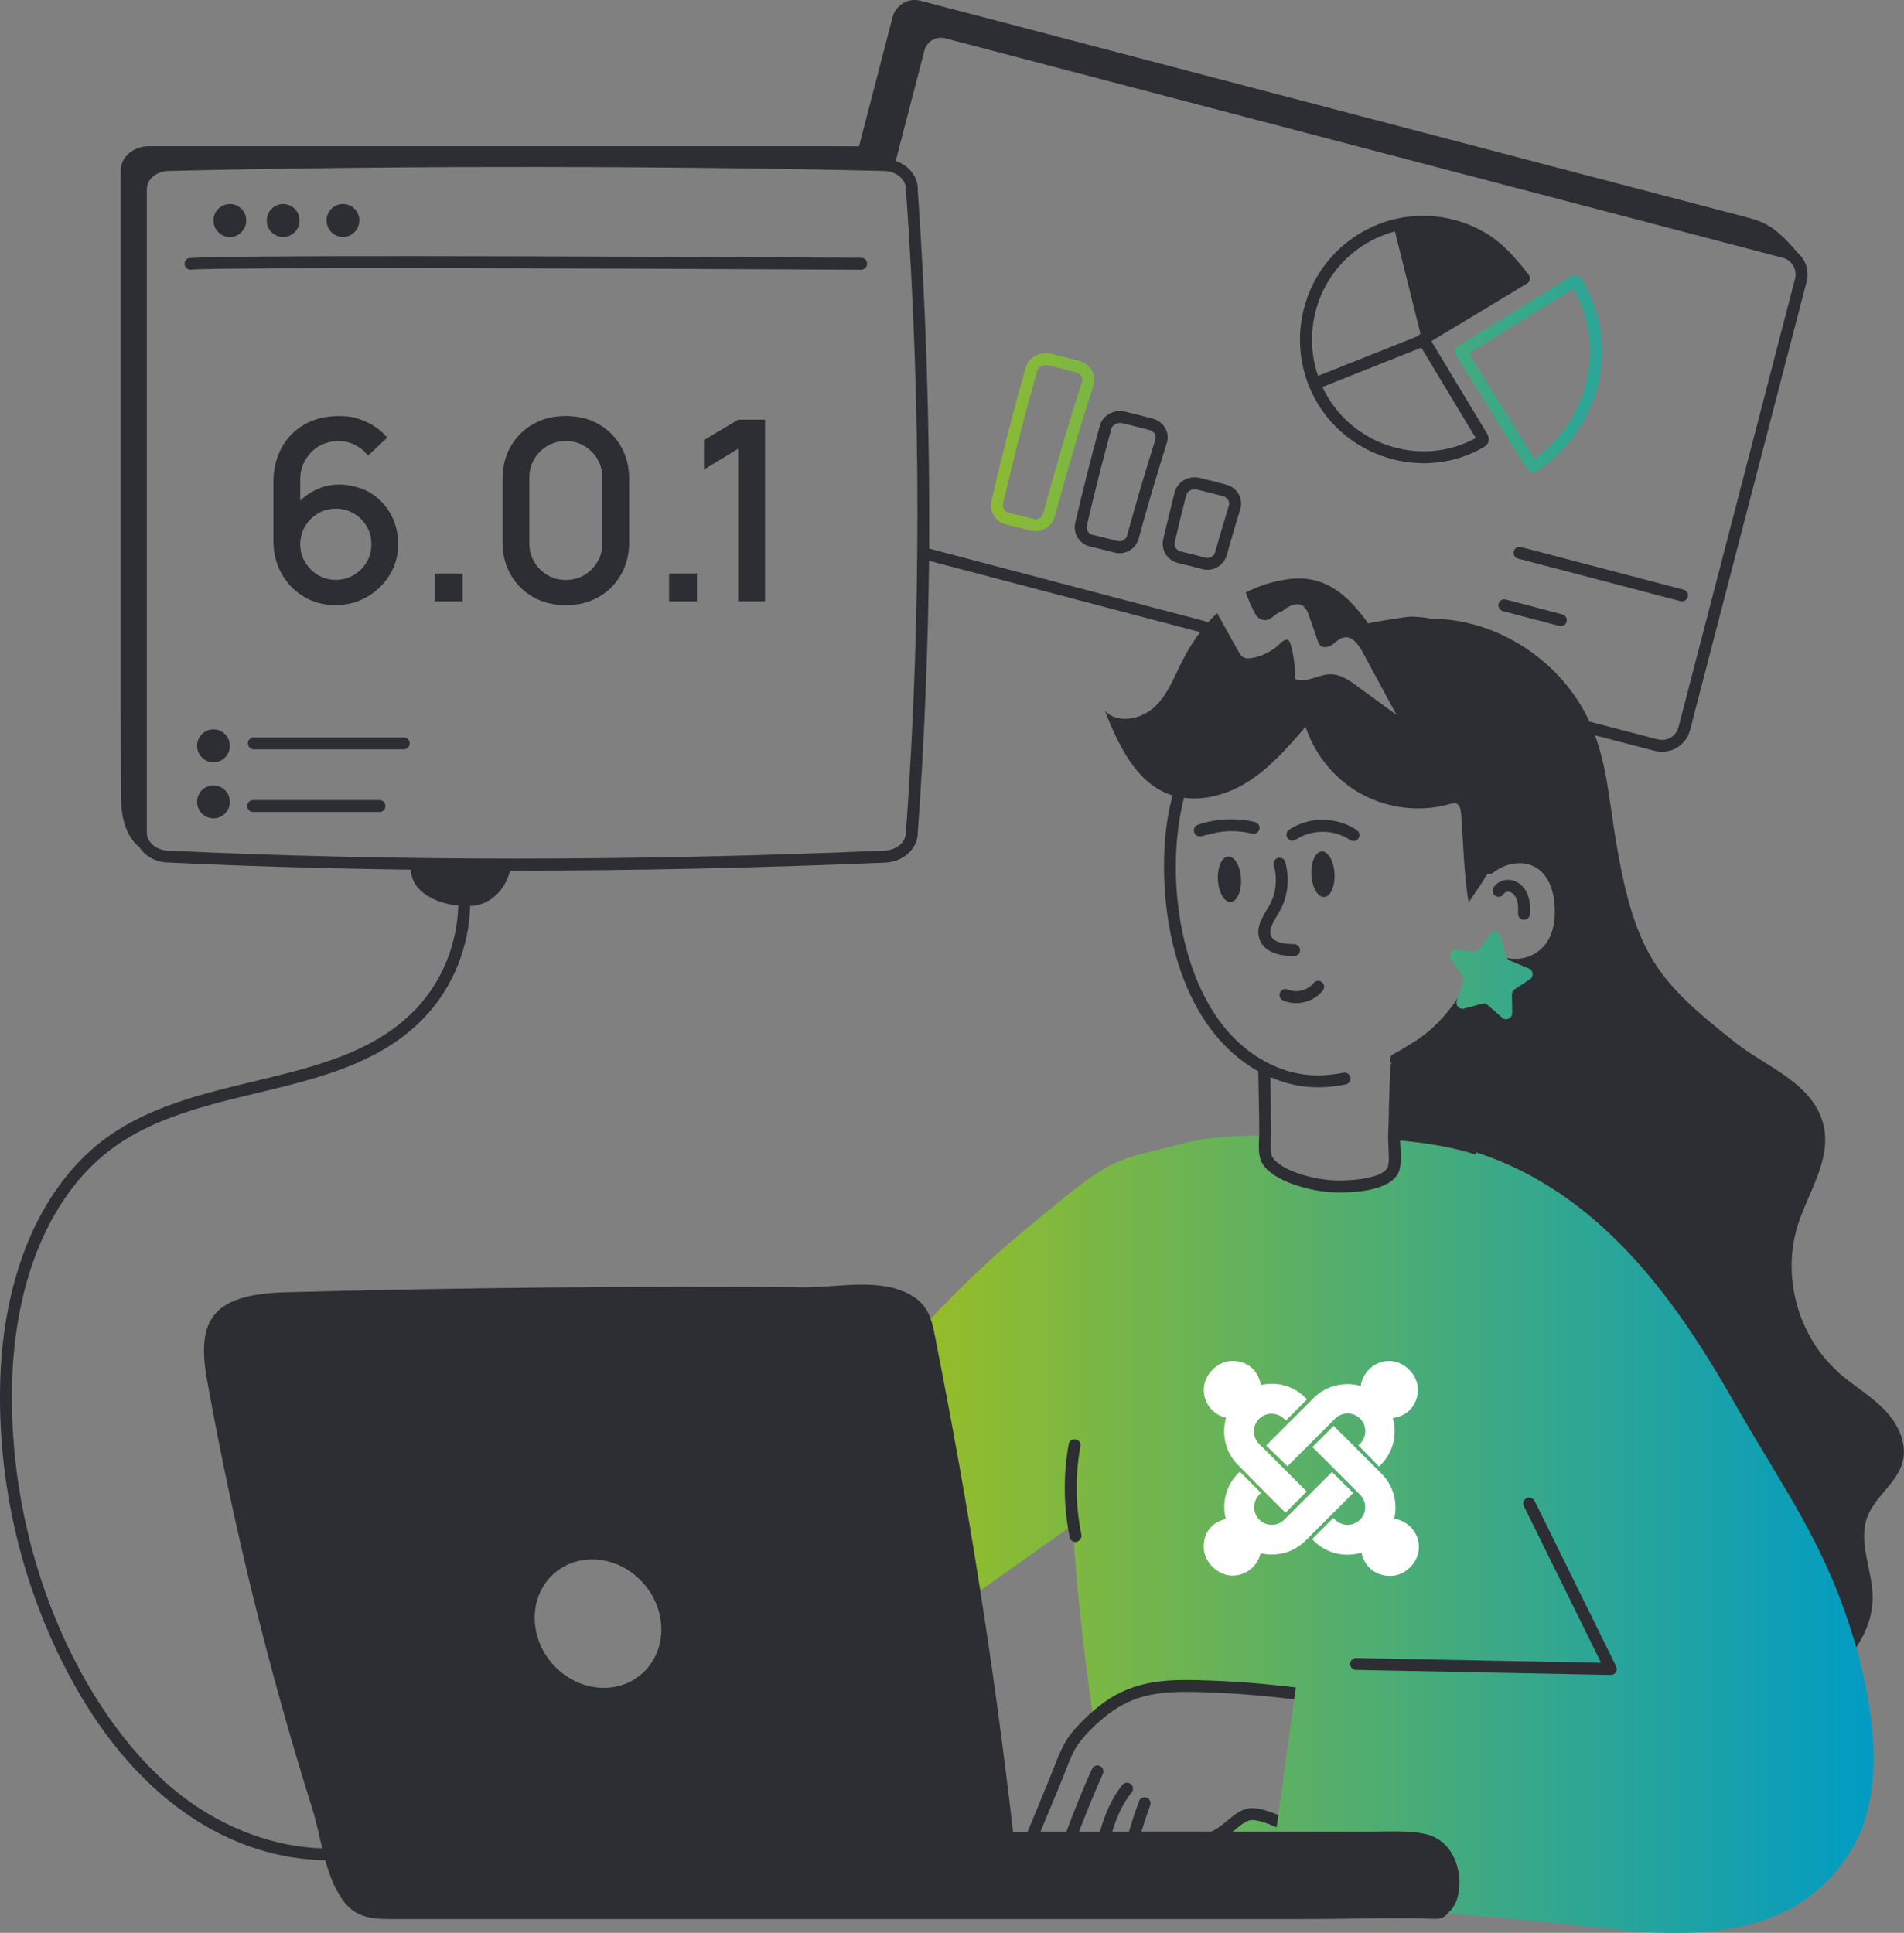 <?xml version="1.0" encoding="UTF-8"?>
<svg xmlns="http://www.w3.org/2000/svg" version="1.1" xmlns:xlink="http://www.w3.org/1999/xlink" viewBox="0 0 3740.8 3797.4">
  <rect x="0" y="0" width="3740.8" height="3797.4" fill="#808080" stroke="none"/>
  <!-- Generator: Adobe Illustrator 29.8.3, SVG Export Plug-In . SVG Version: 2.1.1 Build 3)  -->
  <defs>
    <style>
      .st0 {
        fill: #fff;
      }

      .st1 {
        fill: url(#Naamloos_verloop_51);
      }

      .st2 {
        fill: #2d2e33;
      }

      .st3 {
        fill: url(#Naamloos_verloop_5);
      }
    </style>
    <linearGradient id="Naamloos_verloop_5" data-name="Naamloos verloop 5" x1="1580.3" y1="2169.2" x2="3681" y2="2169.2" gradientUnits="userSpaceOnUse">
      <stop offset="0" stop-color="#a9c114"/>
      <stop offset="1" stop-color="#009cc4"/>
    </linearGradient>
    <linearGradient id="Naamloos_verloop_51" data-name="Naamloos verloop 5" y1="1916.9" y2="1916.9" xlink:href="#Naamloos_verloop_5"/>
  </defs>
  <g id="Layer_1">
    <path class="st3" d="M2025.2,1042.4c-16.1-4.1-32.2-8.1-48.4-11.9-20.7-4.9-33.7-25.7-29-46.3,20.2-87.2,42.8-175.2,67.2-261.6,5.7-20.5,28.4-32.8,50.6-27.5,18.1,4.4,36.1,8.9,54,13.5,22.3,5.8,35.3,27.6,28.6,48.4-27.2,85-52.8,171.7-75.8,257.8-5.5,20.3-26.5,32.8-47.1,27.6ZM2037.6,728.9c-24.3,86.1-46.8,173.7-66.9,260.5-1.9,8.1,3.3,16.3,11.6,18.3,16.3,3.8,32.6,7.8,48.8,12,8.1,2.1,16.5-2.9,18.6-11,23.2-86.4,48.8-173.5,76.2-258.9,2.7-8.3-3.4-16.2-12.2-18.5-17.8-4.6-35.6-9.1-53.6-13.4-9.7-2.3-20.2,2.6-22.5,11ZM2997.9,917.5c-8.4-11.8-137.4-219.9-137.8-220.6-3.5-5.6-1.7-12.8,3.8-16.2l215.3-133.4c14.1-10.4,25-8,32.3,7.1,5.2,10.7,15.5,27.1,24.8,59.4,31.7,109.7-7.6,224-91,292.6-.7.6-1.8,1.6-3.1,2.8-17.2,15.4-33.5,28.7-44.3,8.3ZM2886.2,694.5c.9,1.6,121.3,195.9,129.1,206.9,6.4-4.9,12.2-10.6,15.2-13,76.6-63,112.3-167.8,83.3-268-6.2-21.6-13.1-36.1-22.1-53.2-316.5,196.1-160.2,99.3-205.4,127.3ZM3647.1,3236.2c-57.3-200.5-139.5-304.8-241.9-485-118.7-208.7-267.5-410.6-504.9-487.6v4.7c-51.3-16.5-105.9-24.7-161.2-28.9.4,16,4.4,47.8-3,60.9-18,31.5-101.7,32.6-131.8,28.9-32.6-3.6-94.5-19.2-113.7-49.2-7.2-11.2-5.5-32.3-4.8-48.9-54.8-.6-109.6,1.9-162.6,15.8-115.7,30.5-129.6,21.4-239.4,111.7-132.7,109.2-171.7,136.1-417.1,407-28.1,31.1-61.6,50.4-86.4,84.9,59,131.1,119.4,261.6,178.3,392.7l348.8-246.7c8.3,128.2,22.6,254.1,40.6,380.2,65-59.6,122.8-66.9,211-64.2,61.9,1.8,123.8,6.7,185.3,14.4-45,327.5-29.5,214.5-32.9,239l-1.6,12c-20.3-8.5-44.2-17.4-59.4-12.4-23.9,7.5-43.3,37.3-71.1,45.6-5.9,1.9-74.2,10.5-74.2,1.9-3.9,27.3-8.6,56.5-26.6,75.9-18.1,19.2-54.2,19.5-64-6.1-1.6,11.1-9.5,20.5-19.1,23.9,4.8,20.3,10.3,40.5,17,60.8,505.2,6.6,421.2-38,918.4,18.9,184.6,21.2,391.6,30.5,504.2-148.1,70.9-112.1,47.3-273.9,12-402Z"/>
    <g id="Data_Analyst">
      <g id="Data_Analyst1" data-name="Data_Analyst">
        <g>
          <path class="st2" d="M3611.3,2695.3c-78.6-69.8-111-187.7-79.2-288.2,20.5-64.8,65.4-127.6,51.2-194-18.1-84-112.6-116.5-172.9-164.1-159.1-126.1-204.5-174.7-243.8-450.7-8.6-59-14.8-103.7-32.8-153.6,40.2,10.5,79.3,20.7,117.2,30.5,30.5,7.9,61.6-10.4,69.5-40.9l228.9-880.7c5.3-20.2-.5-42.2-17.8-57.3-13.8-15.9-28-32-45-44.8-16.6-12.7-33.7-19.1-53.3-24.2-1.6-.4-1579.7-414.1-1624.5-425.8-24.3-6.4-49,8.1-55.2,32.5l-65.9,253.5c-7.7-.5-206.3-.2-1395-.3-30.6,0-55.5,21.2-55.5,47.6v1050.2c0,62.6.6,125.4.8,188,0,28.8,8.6,70,35.9,91.5,12.7,19.9,35.8,30.1,57.7,30.1h0c154.5,7.3,313.4,11.9,475.7,14,.9,43.6,49.9,66.4,93.1,70.7-2.1,74.1-31,147.4-81.9,201.5-149.3,158.9-421.3,121.3-605.3,251.5C82,2325.2,4.4,2504,.2,2722.9c-3.6,187.6,38.7,375.4,122.5,543.1,138.6,277.7,338.8,386.3,516.4,388.6,7.4,27,16.9,53.2,32.8,76.3,28,41.2,66.1,39.4,110.6,39.4h1769c71.1,0,141.8-1.6,212.7-1.6s64.1,7.3,85.4-14.8c32.1-33.4,23.7-135.1-49.8-150.9-32.7-7.2-72.6-4.5-106.7-4.5h-271c1.1-.9,2.3-1.8,3.3-2.7,9.8-8.3,19.2-16.1,28.6-19.1,12.2-3.9,36.1,5.6,54.2,13.3l3.3-24.1c-21.9-9.1-46.4-17.5-64.7-11.6-13.6,4.2-25.3,14.1-36.5,23.4-9.7,8.2-19.9,16.4-30.7,20.7h-137c5.3-17.4,11-34.6,17.2-51.6,2.2-6.1-.9-12.8-7-15-6.1-2.2-12.8.9-15,7-7.2,19.6-13.8,39.5-19.7,59.7h-32.8c8.5-28.1,20.1-55,38.1-77,4.1-5,3.3-12.4-1.7-16.5-5-4.1-12.4-3.3-16.5,1.7-21.6,26.4-34.8,59-44.2,91.8h-40.9c14.5-38.4,30-76.4,46.7-113.4,2.7-5.9,0-12.8-5.9-15.5-5.9-2.7-12.8,0-15.5,5.9-18.1,40.2-34.8,81.4-50.3,123h-50.8c12.8-30.9,25.5-61.6,38.4-92.5,25.9-62.8,23.4-73,70.8-118.2.8-.8,1.4-1.2,2.5-2.2,62.7-57.6,117.3-63.7,202.7-61.2,61.5,1.9,122.9,6.6,184,14.2l3.3-23.3c-61.8-7.7-124.2-12.5-186.5-14.2-90.7-2.9-152,5.4-219,66.8-1.1.9-2.3,2-3.3,3-39.4,37.7-47.1,51.1-67.8,105-18,45-29.5,71.5-50.4,122.7h-28.7c-39-337.7-88.9-646.5-150.1-956.8-8.2-41.9-11.7-76.1-51.9-98.2-61.1-33.7-140.9-14.1-207-14.5-313.5-2.6-669.7.3-1022.4,9.8-144.4,4.3-172.6,57.1-152.2,172,53,294.6,123.7,577.9,207,843.2,7.8,24.8,13.1,51.2,19.3,77.2-93.4-2.7-190.9-38.4-274.1-101.7-178.3-135.7-342.2-448-335.3-806,4-211.4,78-383.4,203-471.8,179-126.7,453.4-89.2,608.8-254.6,54.8-58.3,86.1-137.2,88.3-217.1,4.2-.3,8.2-.7,12-1.4,34-6.3,58.4-35.5,66.6-68.3,3.7,0,7.4,0,11.1,0,234.6,0,475.9-5.2,722.3-15.5,37.2,0,67.4-26.6,67.4-58.5,12.8-177.2,20.2-356.9,22.2-534.6l532.8,140.1c-46.7,60.9-50.7,109.6-89.1,146.4-26.6,25.1-72.9,34.7-98.3,8.3,26.1,65.1,58.6,136.8,123.5,162.9,3.1,1.2,6.3,2,9.4,3-7.2,28.2-12,56.1-14.3,82.3-14.2,168.8,33.5,376.7,182.8,459.9,1.4,75.2,2.6,121.6,1.6,131.2-.7,17.6-1.6,37.5,6.9,50.8,22.5,34.9,89.8,50.9,122.1,54.5,6.4.8,17.8,1.6,31.4,1.6,38.4,0,95-6.3,112.1-36.3,9.1-16,5.2-45.8,4.5-65.7,51.3,4.5,101.9,12.4,149.6,27.8l-.2-4.7c237.4,77,386.2,278.9,504.9,487.6,102.4,180.1,184.6,284.4,241.9,485,19.8-29.7,32.5-62.9,32.3-98.7-.3-53.1-29.1-107.5-10.6-157.1,15.3-41.1,59.4-67.3,69.8-109.8,9.1-37.3-10.9-76.2-38-103.2-26.9-27.2-60.8-46.5-89.3-72ZM1169.2,3063.8c68.6,3.1,126.7,62.2,130,131.8,3.1,69.5-49.9,123.4-118.5,120.3-68.6-3.1-126.9-62-130-131.7-3.3-69.7,49.8-123.5,118.5-120.4ZM2963.8,1674.9c.1,0,.3,0,.4,0-.2,0-.4,0-.5.1,0,0,.1,0,.2-.1ZM1779.8,1635.4c0,19.8-19.7,35.9-44.4,35.9-492.7,20.7-964.6,20.7-1403.2,0-24,0-43.8-16.1-43.8-35.9V371.7c0-19.8,19.6-35.9,44.1-35.9,467.6-11.3,1010.5-9.4,1403.4,0,11.4,0,23.4,3.7,32.2,11.5,7.9,6.8,11.8,15.6,11.8,25.2,29.8,418.2,30.4,841.4,0,1262.9ZM1803.2,371.7c0-26.5-19.1-47.4-43.4-55.5l56.4-216.8c4.5-17.7,22.5-28.9,40.9-24.1l1645.6,431.2c17.9,4.8,28.8,23.1,24,41.2l-228.9,880.8c-4.6,18-23,28.7-40.9,24.1-43.1-11.2-87.9-22.9-134-34.9-52.1-112.6-167.9-193.5-291.5-201.5-4-.3-8.5-.1-12.7.6-15.6-3.5-31.8-5.1-46.8-5.4-7.8-.2-84.6,12.3-83.5,13.7-39.7-55.3-84.9-97.3-158.3-87.1-30.2,4.2-57.7,13.3-82.6,26.1,4.7,10.8,8.2,22,12.3,29.5,6.8,12.6,8.9,23.4,25.7,24.7,12.3.9,22.7-16.4,31.7-15.9,22.9-19.4,44.4-23.3,54,5.3,18.6,52.5,18.2,56.3,23,60.6,6.4,5.8,16.9,2.7,24.3-2.3,7-5.2,13.7-12.2,22.2-13.7,16.2-2.7,28.3,13.9,36.1,28.3,22.4,41.4,44.6,82.6,67,123.9-25.5-18.7-51.2-37.3-77-56.2-15.9-11.9-33.3-23.9-53.2-23.6-23.8.2-47.9,18.7-69.7,8.9.9-22.6-1.7-45.6-8.1-67.5-3.4-12.6-10.7-11.4-20.1-2.3-15.2,15-35,25.5-56,29-15.6,2.6-20.3-1.6-26.7-13.4-14-25-28.1-50-41.7-75-6.4,5.9-12.4,12.2-18.2,18.8-4.4-3.8,27.6,6.5-547.6-145.4,1.5-244.6-7-486.8-22.5-705.8ZM2728.8,2183.8c-.7,38.3-2.6,40.9-1,68.8.8,13.1,2,34.9-2.1,42.1-13,22.9-86.3,27.3-120.4,23-32-3.5-88.8-18.6-105.1-43.9-6.5-10.2-2.1-42.2-2.7-55.1-.5-34.1-1.2-68.4-1.8-102.6,49.7,21.5,96.2,24.7,148.3,14.4,6.3-1.3,10.5-7.4,9.2-13.8-1.3-6.4-7.4-10.4-13.8-9.2-52.8,10.5-100.4,5.8-150.1-20.1-.6-.3-1.2-.7-1.8-.9-42.8-22.8-76.8-56.7-102.9-97.2-73-113.2-92-290-58.4-421.9,41.5,5.6,85.5-7,121.8-29.2,45.9-28,82-69.5,117.1-110.3,18.5,56.7,59.7,105.6,112.1,133.4,52.6,28,116,34.5,173.1,18,3.1-.8,6.5-1.9,9.8-1.1,7.6,1.9,9.8,11.6,10.4,19.5,4.5,56.7,5.4,115.6,14.2,171.6.2,1.4.3,2.8.6,4.1,0-1.1,26.6-38.9,29.5-44.2,2.5-4.5,5.1-8.5,8-12.4,3.4.8,7,.3,9.9-1.9,18.8-14.6,42.3-21.4,63-18.3,17,2.6,31.3,11.6,41.4,26.2,10.7,15.3,16.6,36,17.5,61.3,1.1,28.2-4.3,51.1-16.1,68.1-12,17.3-31.5,28.9-52.3,31.1-22.8,2.4-46.5-4.5-60.3-17.5-2.9-2.8-7.1-3.8-11-2.8-3.9,1-7,4-8.2,7.9l-1.1,3.6c-25.3,78.4-76,140.1-124.5,170.6-17.5,11-31,19.1-44.1,26.1-5.7,3.1-7.8,10.2-4.7,15.9.4.8,1.2,1.1,1.7,1.8-3.2,4.4-2.3-1.6-5.5,94.8Z"/>
          <path class="st2" d="M2314.3,1106.1c16.2,3.8,32.3,7.9,48.3,12.1,20.5,5.4,41.6-6.9,47.4-27,8.5-30.1,17.5-60.7,26.8-90.9,6.3-20.3-5.6-42.3-27.7-48.2-17.3-4.6-34.6-9-52.1-13.2-21.8-5.2-43.7,7.4-49,28.1-7.9,30.6-15.5,61.8-22.7,92.7-4.7,20.7,8.3,41.4,29,46.4ZM2308,1065.1c7.1-30.7,14.7-61.7,22.6-92.2,2.1-8.2,11.6-13.4,20.8-11.1,17.3,4.1,34.4,8.5,51.5,13.1,9.1,2.4,13.8,10.9,11.4,18.6-9.4,30.4-18.4,61.2-27,91.4-2.3,8.1-10.7,12.9-18.8,10.8h0c-16.2-4.3-32.5-8.4-48.9-12.3-8.3-2-13.5-10.2-11.6-18.3Z"/>
          <path class="st2" d="M2141.6,1073.7c24.8,5.9,40.3,9.9,48.3,12,20.4,5.3,41.6-7,47.2-27.4,17.1-62.6,35.7-125.8,55.3-187.8,6.6-20.9-6.3-42.5-28.3-48.3-17.7-4.6-35.5-9.1-53.3-13.4-22.1-5.3-44.5,7.1-50,27.7-17.3,63.2-33.5,127.4-48.3,190.9-4.7,20.7,8.3,41.5,29,46.4ZM2135.4,1032.6c14.6-63.1,30.8-127.1,48-190,2.2-8.3,12.2-13.4,21.9-11.1,17.7,4.3,35.3,8.7,52.8,13.3,8.7,2.3,14.5,10.3,11.9,18.6-19.7,62.3-38.4,125.8-55.6,188.6-2.2,8.1-10.6,13-18.7,10.9-16.2-4.2-32.5-8.2-48.8-12.1-8.3-1.9-13.5-10.2-11.6-18.3Z"/>
          <path class="st2" d="M2914.4,879.1c11.6-6.7,14.6-17.2,4.5-31.8-2.6-3.8-23.5-38.9-106.7-177l188-113.3c6-3.6,7.5-11.7,3.2-17.3-26.5-33.8-51.4-63.5-89.2-84.7-73.3-41.1-166.1-42.8-243.4,4.1-114.2,69.3-150.9,219-82,333.6,67.9,112.9,215.5,150.2,325.4,86.3ZM2899.6,860.5c-106.3,59-247.3,15.5-301.4-100.2l194.3-77.3c82.4,136.9,103.9,173,107.1,177.6ZM2683.1,479.1c18.1-11,37.4-19.1,57.5-24.4l50.2,201.1-.7.4c-1.7,1-2.9,2.4-3.8,4l-196.8,78.3c-32.8-95.7,3.9-205,93.6-259.4Z"/>
          <ellipse class="st2" cx="451.6" cy="433.2" rx="32.2" ry="32.4"/>
          <ellipse class="st2" cx="556.3" cy="433.2" rx="32.2" ry="32.4"/>
          <ellipse class="st2" cx="419.4" cy="1465.3" rx="32.2" ry="32.4"/>
          <ellipse class="st2" cx="419.4" cy="1575.4" rx="32.2" ry="32.4"/>
          <path class="st2" d="M673.8,465.5c17.8,0,32.2-14.5,32.2-32.4s-14.4-32.4-32.2-32.4-32.2,14.5-32.2,32.4,14.4,32.4,32.2,32.4Z"/>
          <path class="st2" d="M1692.1,506.4c-596.1-3.3-1309.5-5.7-1323.1,1.3-5.8,3-8,10-5.1,15.8,2.1,4,6.2,6.4,10.4,6.4s-24.4-7.3,1317.6,0h0c6.4,0,11.7-5.2,11.7-11.7,0-6.5-5.2-11.7-11.7-11.8Z"/>
          <path class="st2" d="M2974,1083.1c-1.6,6.3,2.1,12.7,8.4,14.3,340.1,89,319.4,84.1,322.3,84.1,5.2,0,9.9-3.5,11.3-8.7,1.6-6.3-2.1-12.7-8.4-14.3l-319.3-83.7c-6.2-1.6-12.7,2.1-14.3,8.4Z"/>
          <path class="st2" d="M3069.5,1207l-111-29.1c-6.2-1.6-12.7,2.1-14.3,8.4-1.6,6.3,2.1,12.7,8.4,14.3,117,30.5,111.1,29.5,114,29.5,5.2,0,9.9-3.5,11.3-8.7,1.6-6.3-2.1-12.7-8.4-14.3Z"/>
          <path class="st2" d="M793.2,1448.8h-294.4c-6.5,0-11.7,5.2-11.7,11.7s5.2,11.7,11.7,11.7h294.4c6.5,0,11.7-5.2,11.7-11.7s-5.2-11.7-11.7-11.7Z"/>
          <path class="st2" d="M745.6,1571.9h-248.2c-6.5,0-11.7,5.2-11.7,11.7s5.2,11.7,11.7,11.7h248.2c6.5,0,11.7-5.2,11.7-11.7s-5.2-11.7-11.7-11.7Z"/>
          <path class="st2" d="M2938.5,1760.5c5.6,3.2,12.8,1.2,16-4.5,2-3.5,8.1-5.1,12.9-3.3,5.6,2.1,10.4,7.9,12.8,15.4,2.7,8.2,2.7,17.7,2.3,26.8-.3,6.5,4.7,11.9,11.2,12.2.2,0,.4,0,.5,0,6.2,0,11.4-4.9,11.7-11.2.5-11.3.5-23.3-3.4-35.1-4.7-14.4-14.5-25.4-26.8-30-15.7-5.9-34,0-41.6,13.7-3.2,5.6-1.2,12.8,4.5,16Z"/>
          <path class="st2" d="M2542.5,1878.4c6.4,0,11.6-5.1,11.7-11.5,0-6.5-5.1-11.8-11.5-11.9-26.5-.4-41.5-5.9-45.8-16.8-5.5-14,8.2-31.4,18.3-49.8,15.3-28,18.9-62.5,9.9-94.8-1.7-6.2-8.2-9.9-14.4-8.1-6.2,1.7-9.9,8.2-8.1,14.4,7.4,26.5,4.5,54.6-7.9,77.3-11.4,20.8-29.7,43.9-19.5,69.6,12.2,30.8,53.7,31.4,67.3,31.6h.2Z"/>
          <path class="st2" d="M2580.6,1931.4c-11.4,14.5-33.5,20-50.3,12.6-5.9-2.6-12.8,0-15.5,6-2.6,5.9,0,12.8,6,15.5,8.1,3.6,16.8,5.3,25.6,5.3,20,0,40.1-8.9,52.6-24.9,4-5.1,3.1-12.4-2-16.4-5.1-4-12.4-3.1-16.4,2Z"/>
          <path class="st2" d="M2596.8,1672.8c-12.6.7-21.7,21.3-20.3,46,1.3,24.7,12.6,44.2,25.1,43.5,12.6-.7,21.7-21.3,20.3-46-1.3-24.7-12.6-44.2-25.1-43.5Z"/>
          <path class="st2" d="M2413.1,1682.7c-12.6.7-21.7,21.3-20.3,46,1.3,24.7,12.6,44.2,25.1,43.5,12.6-.7,21.7-21.3,20.3-46-1.3-24.7-12.6-44.2-25.1-43.5Z"/>
          <path class="st2" d="M2474.4,1629.1c1.5-6.3-2.4-12.6-8.8-14.1-37.1-8.7-75.9-6.8-112.1,5.3-12.5,4.2-9.5,22.8,3.7,22.8s45.4-18.8,103.1-5.3c6.4,1.4,12.6-2.5,14.1-8.7Z"/>
          <path class="st2" d="M2532.7,1630.1c-5.4,3.6-6.8,10.9-3.2,16.3,3.6,5.4,10.9,6.8,16.3,3.2,31.1-20.8,75.9-20.5,106.7.7,5.4,3.7,12.6,2.3,16.3-3,3.7-5.3,2.3-12.6-3-16.3-39-26.9-93.7-27.3-133.1-.9Z"/>
          <path class="st2" d="M3015,2948.6c-2.9-5.8-9.9-8.2-15.7-5.3-5.8,2.9-8.2,9.9-5.3,15.7l151.7,307.9c-2,0-483.2-9.5-481.4-9.5-6.4,0-11.6,5.1-11.7,11.5-.1,6.5,5,11.8,11.5,11.9,115,2.3,502.6,9.9,500.6,9.9,8.7,0,14.3-9.2,10.5-16.9l-160.2-325.2Z"/>
          <path class="st2" d="M2113.2,2827.9c-6.4-1.2-12.5,3.1-13.6,9.4-10.9,60-10.2,123.2,2.1,182.9,1.1,5.5,6,9.3,11.5,9.3s13-6.8,11.5-14.1c-11.7-56.8-12.4-117-2-174,1.2-6.4-3.1-12.5-9.4-13.6Z"/>
        </g>
      </g>
    </g>
  </g>
  <g id="Laag_2">
    <path class="st1" d="M2971,1990.6l-.5-36.9c0-4.1,2-7.9,5.4-10.1l29.9-19.7c8-5.2,6.8-17.3-1.9-21l-37.6-15.8c-3.3-1.4-5.8-4.2-6.8-7.7l-11.5-39.7c-2.8-9.6-15.3-11.7-21-3.6l-20,28.1c-2.5,3.5-6.6,5.4-10.9,4.9l-34.4-3.6c-10-1-16.7,10.1-11.1,18.5l22.6,33.9c2,3,2.5,6.9,1.4,10.3l-12.5,38.1c-2.9,9,5.2,17.7,14.3,15.2l35.5-9.5c3.8-1,7.9,0,10.9,2.5l28.5,25c7.7,6.8,19.8,1.2,19.7-9.1Z"/>
    <g>
      <path class="st2" d="M659.8,1189c-23.1,0-44-5.5-62.5-16.5-18.5-11-33.2-26.1-44-45.2-10.8-19.2-16.2-41-16.2-65.4v-113.8c0-25.9,5.4-48.7,16.2-68.4,10.8-19.7,25.9-35,45.1-45.9,19.2-10.9,41.4-16.4,66.6-16.4s36.5,3.6,53,10.7c16.5,7.1,30.8,17.7,42.9,31.7l-37.9,35.4c-6.8-8.8-15.2-15.7-25.4-20.9-10.2-5.2-21-7.8-32.6-7.8s-27.9,3.5-39.2,10.5c-11.2,7-20,16.2-26.4,27.6-6.4,11.4-9.5,23.6-9.5,36.7v65.4l-10.2-11.4c10.2-13.4,23-24,38.2-31.7,15.2-7.8,31.5-11.7,48.8-11.7s41.9,5.2,59.4,15.5c17.4,10.3,31.1,24.3,41.1,42,10,17.7,15,37.6,15,59.7s-5.6,42.5-16.7,60.6c-11.2,18.1-26,32.5-44.6,43.1-18.6,10.7-39,16-61.1,16ZM659.8,1139.2c12.9,0,24.6-3.1,35.2-9.4,10.6-6.3,19-14.7,25.3-25.3,6.3-10.6,9.4-22.3,9.4-35.2s-3.1-24.6-9.3-35.2c-6.2-10.6-14.6-19-25.2-25.3-10.6-6.3-22.3-9.4-35.2-9.4s-24.7,3.1-35.3,9.4c-10.7,6.3-19.1,14.7-25.4,25.3-6.3,10.6-9.4,22.3-9.4,35.2s3.1,24.4,9.4,35c6.3,10.6,14.7,19,25.3,25.4,10.6,6.4,22.3,9.5,35.2,9.5Z"/>
      <path class="st2" d="M854.1,1181.5v-54.8h54.8v54.8h-54.8Z"/>
      <path class="st2" d="M1111.7,1189c-24.3,0-45.8-5.3-64.4-16-18.7-10.7-33.3-25.3-44-44-10.7-18.7-16-40.2-16-64.4v-122.9c0-24.3,5.3-45.8,16-64.4,10.7-18.7,25.3-33.3,44-44,18.7-10.7,40.2-16,64.4-16s45.8,5.3,64.4,16c18.7,10.7,33.3,25.3,44,44,10.7,18.7,16,40.2,16,64.4v122.9c0,24.3-5.3,45.8-16,64.4-10.7,18.7-25.3,33.3-44,44-18.7,10.7-40.2,16-64.4,16ZM1111.7,1139.4c13.2,0,25.2-3.2,36.1-9.5,10.8-6.4,19.5-15,25.9-25.8,6.4-10.8,9.7-22.9,9.7-36.3v-129.9c0-13.2-3.2-25.2-9.7-36.1-6.4-10.8-15.1-19.4-25.9-25.8-10.8-6.4-22.8-9.5-36.1-9.5s-25.2,3.2-36.1,9.5c-10.8,6.4-19.5,15-25.9,25.8-6.4,10.8-9.7,22.8-9.7,36.1v129.9c0,13.4,3.2,25.5,9.7,36.3,6.4,10.8,15.1,19.4,25.9,25.8,10.8,6.4,22.8,9.5,36.1,9.5Z"/>
      <path class="st2" d="M1314.5,1181.5v-54.8h54.8v54.8h-54.8Z"/>
      <path class="st2" d="M1450.3,1181.5v-299.9l-67.2,40.9v-57.8l67.2-40.2h52.8v356.9h-52.8Z"/>
    </g>
    <path class="st0" d="M2408.8,2785.4c-9,32.1-1.7,67.7,23.7,93l7.9,7.9,41.2,41.7,44,44,41.7-41.7-93.6-93.6c-13.5-13.5-13.5-35.5,0-49.1,13.5-13.5,35.5-13.5,49.1,0l3.4,3.4,41.7-41.7-3.4-3.4c-23.7-23.7-56.9-32.1-87.4-24.8-4.5-27.1-24.8-47.4-55.8-47.4s-56.4,29.3-56.4,56.4,18.6,49.6,44,55.3h0Z"/>
    <path class="st0" d="M2529.5,2880.7l93.6-93.6c13.5-13.5,35.5-13.5,49.1,0,13.5,13.5,13.5,35.5,0,49.1l-3.4,3.4,40.6,41.7,3.4-3.4c24.8-24.8,32.7-60.3,23.7-91.9,27.6-3.4,49.1-24.8,49.1-55.8s-28.2-56.4-56.4-56.4-51.9,21.4-55.8,49.1c-31.6-9-67.7-1.1-92.5,23.7l-93.3,93.3,42,40.9h0Z"/>
    <path class="st0" d="M2739.2,2983.9c7.3-31-1.1-64.8-24.8-88.5l-94.2-94.2-41.7,41.7,93.6,93.6c13.5,13.5,13.5,35.5,0,49.1s-35.5,13.5-49.1,0l-3.4-3.4-41.7,41.7,3.4,3.4c25.4,25.4,61.5,32.7,93.6,23.1,5.1,25.4,25.4,45.7,56.4,45.7s56.4-28.2,56.4-56.4-20.9-51.9-48.5-55.8h0Z"/>
    <path class="st0" d="M2616.9,2892l-93.6,93.6c-13.5,13.5-35.5,13.5-49.1,0s-13.5-35.5,0-49.1l3.4-3.4-41.7-41.7-3.4,3.4c-24.2,24.2-32.1,58.1-24.2,89.6-24.8,5.6-43.4,23.7-43.4,54.7s29.3,56.4,56.4,56.4,49.6-18.6,55.3-44c30.4,7.3,64.3-.6,88.5-24.8l93.6-93.6-41.7-41.2h-.1Z"/>
  </g>
</svg>